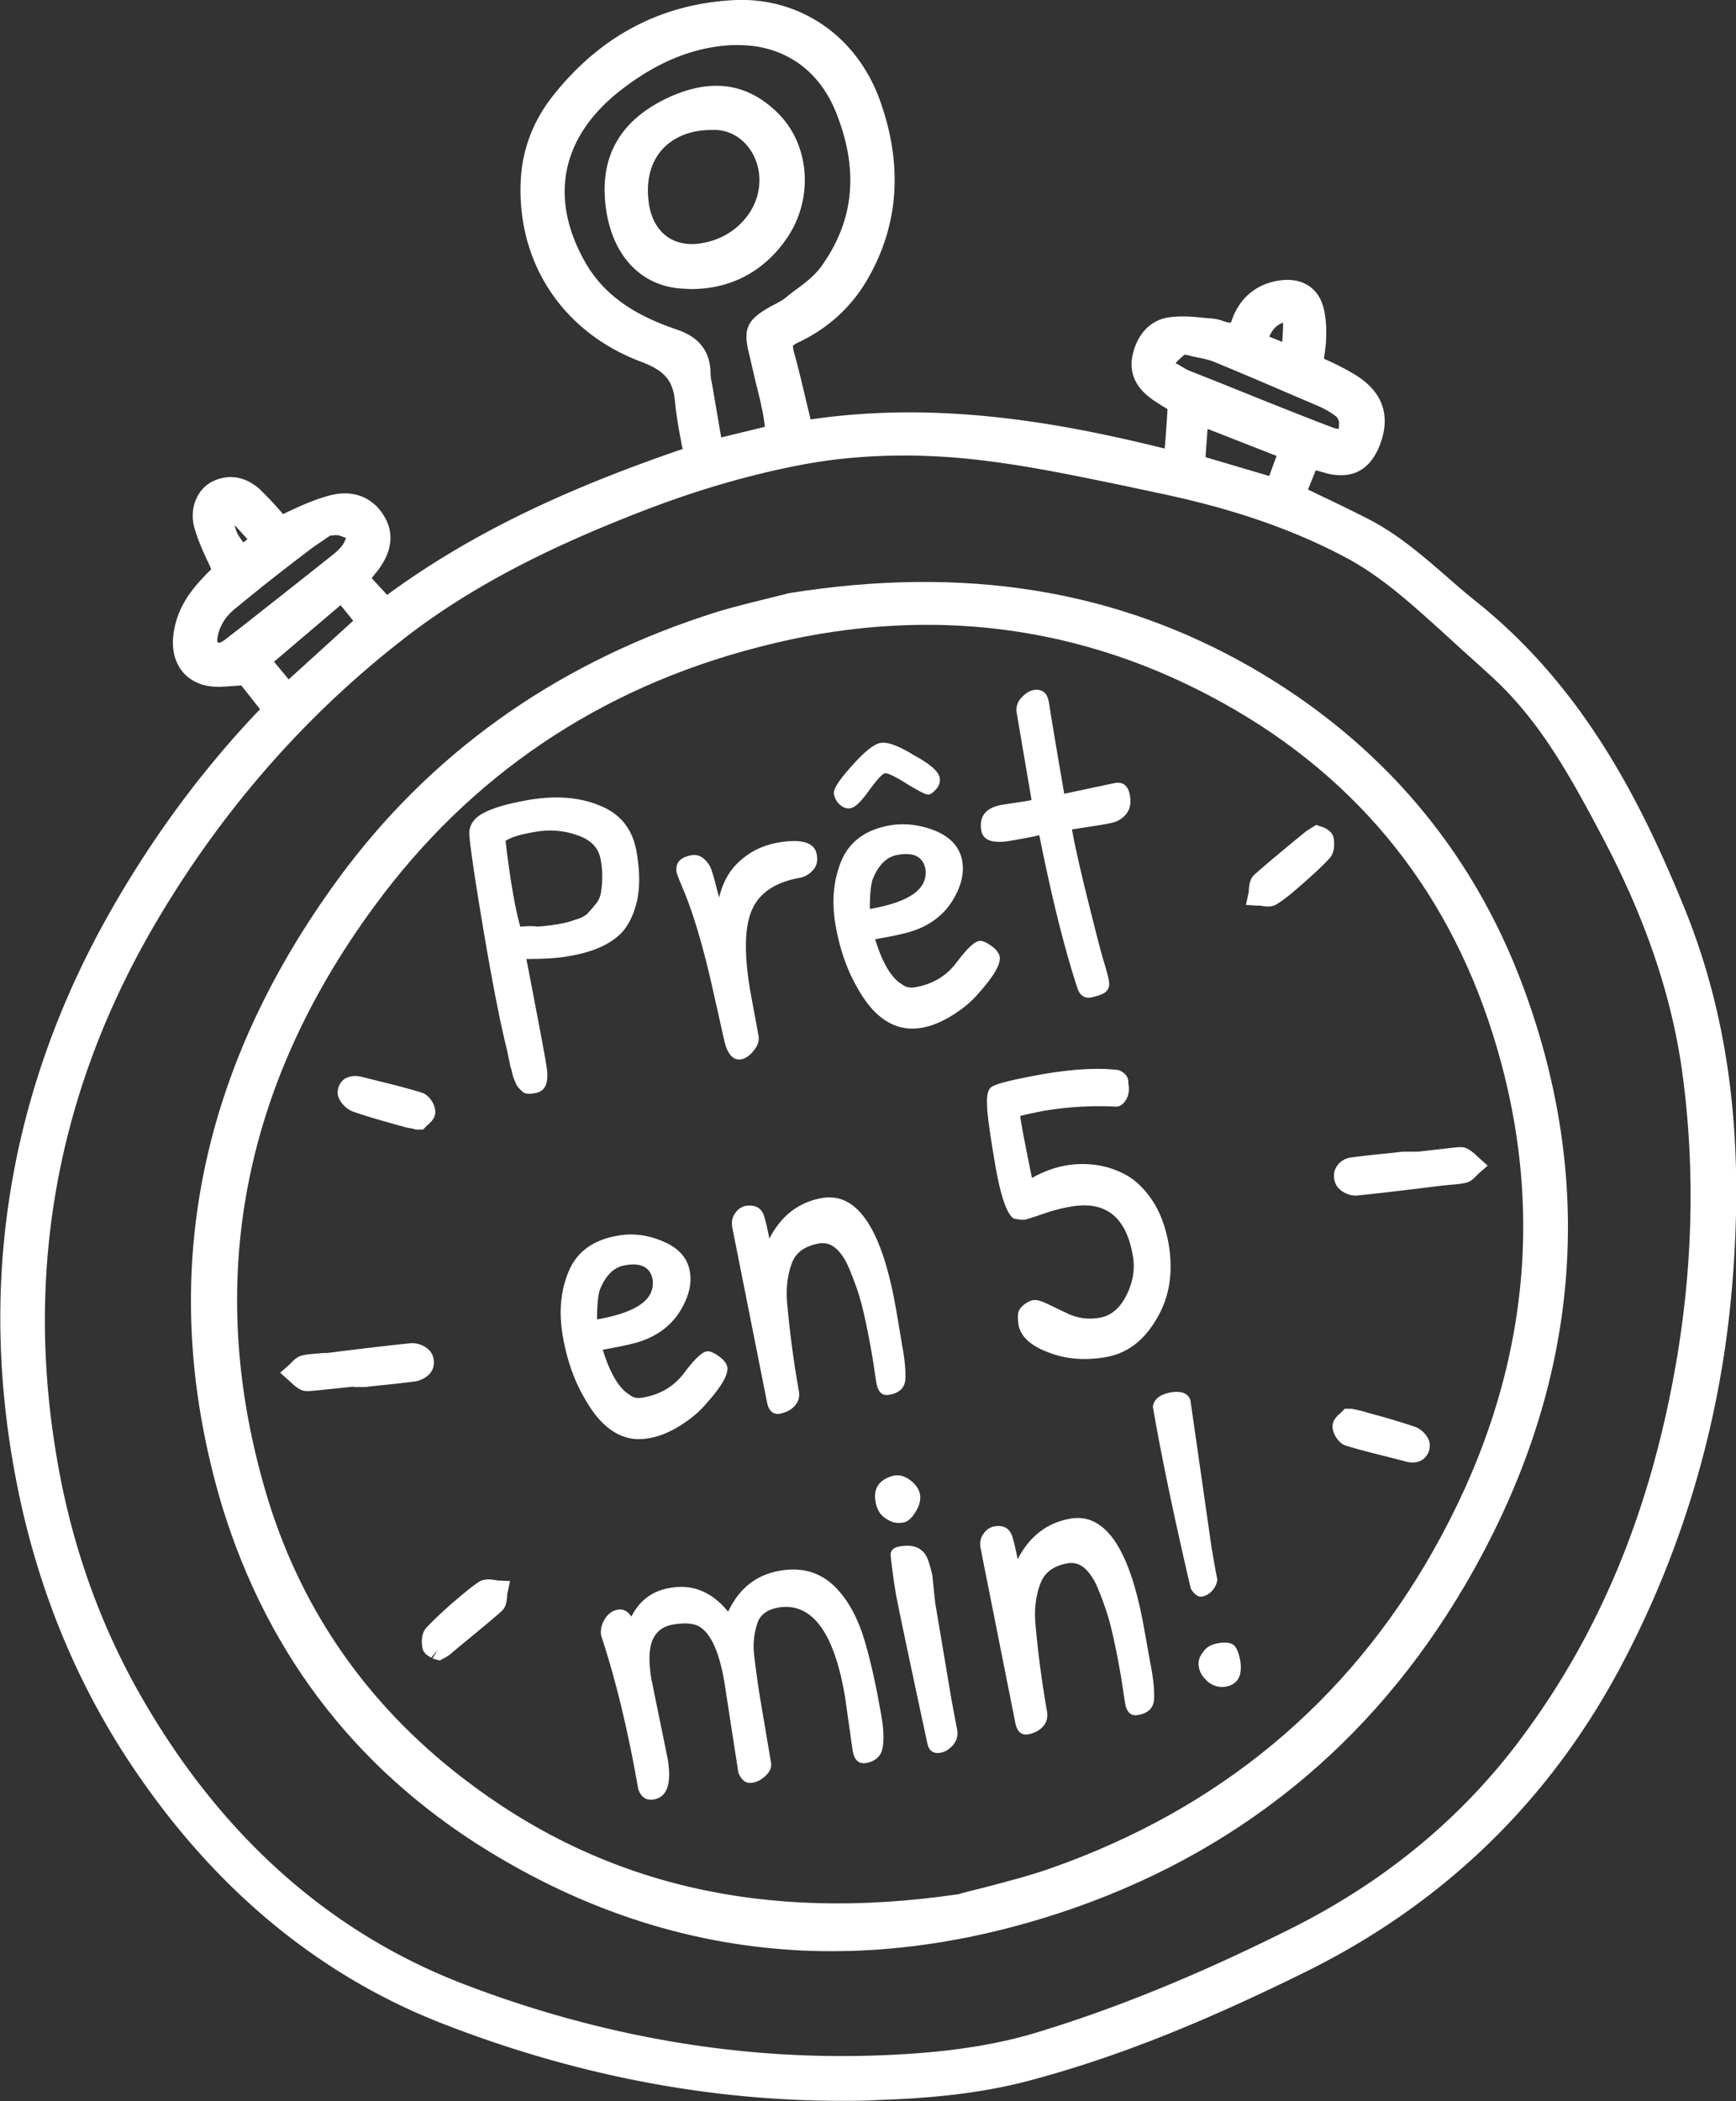 <svg width="138" height="167" viewBox="0 0 138 167" fill="none" xmlns="http://www.w3.org/2000/svg"><rect x="0" y="0" width="138" height="167" fill="#333333" stroke="none"/><g clip-path="url(#clip0)" fill="#fff"><path d="M133.876 72.112c-3.343-8.18-7.921-17.466-16.621-24.374a68.982 68.982 0 01-2.337-1.988c-1.883-1.629-3.798-3.29-6.135-4.496a140.87 140.87 0 00-3.864-1.89l-.941-.457.617-1.531c.324.098.617.163.909.26 1.98.457 3.344-.26 4.123-2.118.714-1.727.941-4.138-2.175-5.898a21.144 21.144 0 00-1.916-.977l-.292-.13c.065-.457.13-.913.162-1.336.033-.782.033-1.434-.065-2.02-.129-1.109-.551-1.923-1.266-2.412-.714-.489-1.623-.62-2.726-.391-1.656.358-2.857 1.434-3.442 3.128-.032.098-.064.163-.064.163-.033 0-.13 0-.293-.032-.097-.033-.227-.066-.324-.098a3.214 3.214 0 00-.844-.196l-.747-.065c-.876-.098-1.785-.163-2.727-.033-1.493.229-2.532 1.37-2.889 3.064-.26 1.335.227 2.476 1.526 3.421.227.163.487.326.746.489.13.097.293.163.52.326-.065 1.01-.13 2.053-.227 3.128-8.279-2.053-17.952-3.813-28.146-2.314l-.26-1.075c-.357-1.499-.681-2.9-1.07-4.301-.098-.391-.066-.49-.066-.49s.065-.064.292-.195c2.403-1.108 4.253-2.77 5.552-4.953 2.597-4.399 2.921-9.287 1.006-14.5C68.042 2.868 63.659-.163 58.53 0c-5.908.26-10.81 2.834-14.608 7.657-1.591 2.02-2.435 4.334-2.532 6.81-.26 6.517 3.408 11.96 9.544 14.273 1.915.717 2.564 1.499 2.727 3.193.097 1.075.292 2.15.486 3.16.033.196.065.392.13.587-9.933 3.39-17.238 7.006-23.503 11.6l-1.233-1.335c.162-.196.292-.359.454-.554.487-.652 1.753-2.412.52-4.4-.91-1.498-2.468-2.085-4.253-1.628-1.266.325-2.467.88-3.766 1.498-.65-.782-1.233-1.368-1.785-1.922-1.17-1.075-2.5-1.303-3.799-.684-1.266.619-1.882 2.183-1.46 3.682.26.945.649 1.792 1.07 2.704.098.196.196.391.26.62-.162.162-.357.325-.519.52-1.071 1.109-2.305 2.64-2.5 4.889-.162 1.955.845 3.421 2.598 3.812.746.163 1.46.098 2.207.033.195 0 .39-.033.617-.033l1.493 1.89-.325.326C15.582 61.749 11.46 67.485 8.05 73.74c-7.402 13.686-9.706 28.382-6.817 43.632 1.655 8.798 4.967 16.847 9.901 23.918 6.395 9.221 14.479 15.803 23.99 19.518 10.42 4.073 21.101 6.159 31.781 6.159.974 0 1.916 0 2.89-.065 5.096-.163 8.992-.685 12.595-1.695 6.558-1.792 13.18-4.431 21.491-8.537 10.972-5.442 19.413-13.653 25.094-24.472 4.804-9.124 7.726-19.03 8.667-29.424 1.071-11.96-.13-21.735-3.766-30.663zm-121.151.651C17.984 63.965 24.67 56.438 32.56 50.41c6.167-4.692 13.115-7.69 18.471-9.776 4.383-1.694 8.538-2.9 12.628-3.682 2.694-.521 5.486-.75 8.343-.75.812 0 1.59.033 2.402.066 5.065.26 10.096 1.336 14.998 2.346l2.597.554c5.941 1.238 10.681 2.867 14.933 5.116 2.889 1.531 5.227 3.682 7.759 5.963l1.461 1.336c.909.815 1.818 1.63 2.694 2.444 3.603 3.389 5.941 7.592 8.44 12.317 3.571 6.713 5.681 13.002 6.493 19.258.974 7.462.779 15.12-.552 22.777-2.013 11.601-6.005 21.311-12.238 29.686-4.675 6.321-10.811 11.404-18.18 15.119-7.466 3.748-14.186 6.485-20.581 8.407-4.383 1.304-8.895 1.63-12.304 1.76-10.972.423-22.074-1.466-32.917-5.605-10.713-4.073-19.38-11.763-25.743-22.842-3.376-5.866-5.649-12.35-6.785-19.258-2.532-15.087.227-29.522 8.246-42.883zm4.545-21.93c.13-1.172.811-1.954 1.363-2.41a164.194 164.194 0 015.259-4.172l.682-.521c.454-.358.941-.652 1.396-.978l.292-.195h.032c.13 0 .227 0 .357-.033l.325.033c.13.065.39.13.52.195-.033.13-.098.294-.195.457-.195.325-.585.684-.845.88-2.37 1.89-4.771 3.78-7.174 5.67l-1.266.977a2.5 2.5 0 01-.422.293c-.13.065-.227.065-.292.033 0 0-.032-.098-.032-.228zm2.077-7.722c-.357-.456-.617-.88-.682-1.369.325.359.65.717 1.007 1.108l-.325.26zM49.018 7.43c2.987-2.411 5.974-3.682 9.155-3.845h.52c3.603 0 6.427 1.955 7.79 5.409 1.818 4.595 1.396 8.57-1.2 12.187-.52.717-1.267 1.303-2.078 1.89-.26.195-.52.39-.747.586-.292.229-.617.391-.909.554-.227.098-.422.228-.65.359-1.46.88-1.785 1.596-1.428 3.226.195.847.39 1.662.585 2.509.162.684.357 1.368.487 2.085.13.489.194 1.01.26 1.532l-3.474.847-.617-3.617c-.033-.196-.065-.358-.097-.554-.065-.326-.13-.62-.13-.945-.033-2.313-1.623-3.128-2.857-3.52-3.409-1.172-5.648-2.802-7.044-5.18-2.922-5.05-2.046-9.841 2.434-13.523zM27.073 48.096l1.007 1.239-5.13 4.66-1.168-1.402 5.291-4.497zm66.939-19.779c.032-.032.097-.065.13-.13.227.032.422.065.617.13.616.13 1.168.228 1.623.391 2.791 1.14 5.551 2.346 8.31 3.52l.292.13c.487.228.909.489 1.234.75.13.097.227.358.227.455 0 .359-.032.554 0 .522-.032 0-.195 0-.487-.098-2.986-1.14-5.973-2.346-8.96-3.552l-2.467-.977a3.673 3.673 0 01-.487-.261l-.227-.13c-.097-.066-.26-.163-.324-.163h-.033c.033-.13.292-.359.552-.587zm7.466 7.918l-.584 1.597-5.064-1.499.162-2.248 5.486 2.15zm-.584-9.482c.26-.554.552-.912 1.104-1.108 0 .489-.033.978-.065 1.532l-1.039-.424z"/><path d="M39.702 147.644c8.375 4.953 17.238 7.43 26.425 7.43 5.875 0 11.913-1.01 18.081-3.031 13.96-4.594 24.802-13.36 32.236-26.035 9.057-15.446 10.616-31.478 4.642-47.575-4.025-10.85-11.264-19.388-21.49-25.319-10.843-6.256-22.919-8.211-36.943-5.963l-.097.033c-.39.097-.877.228-1.429.358-1.428.358-3.408.815-5.291 1.466-12.011 4.008-21.75 11.014-28.957 20.855-11.362 15.543-14.479 32.292-9.22 49.856 3.701 12.056 11.07 21.473 22.043 27.925zm78.982-65.398c4.383 13.946 2.759 27.762-4.804 41.09-6.785 11.958-16.946 20.398-30.191 25.09-1.915.685-3.895 1.173-5.616 1.63-.682.163-1.331.326-1.883.488-15.517 2.281-28.438-.749-39.475-9.286-7.726-5.964-12.985-13.654-15.647-22.875-4.772-16.423-1.85-32.032 8.7-46.37 7.596-10.361 17.855-17.302 30.45-20.56 4.578-1.206 9.09-1.793 13.472-1.793 7.824 0 15.355 1.89 22.465 5.637 11.167 5.866 18.763 14.925 22.529 26.949zM54.277 22.94c.227 0 .422.034.65.034 3.18 0 5.81-1.402 7.628-4.041 2.175-3.194 1.818-7.527-.811-10.036-2.37-2.281-5.13-2.672-8.408-1.239-4.09 1.825-5.811 4.888-5.13 9.157.585 3.65 2.857 5.963 6.071 6.126zm1.526-3.616c-1.104.195-2.078 0-2.824-.554-.78-.587-1.299-1.564-1.429-2.835-.194-1.63.195-3.096 1.137-4.106.909-.977 2.272-1.499 3.83-1.499h.455c1.233.066 2.305.815 2.921 1.988.715 1.401.617 3.096-.227 4.464-.844 1.369-2.272 2.281-3.863 2.542z"/><path d="M41.845 76.217c1.395 0 2.532-.065 3.376-.228 1.98-.326 3.376-.978 4.252-1.923.52-.586.91-1.4 1.17-2.476.226-1.075.226-2.346-.033-3.845-.293-1.792-1.266-3.063-2.922-3.715-1.623-.684-3.506-.815-5.649-.456-1.46.26-2.63.554-3.473.978-.844.39-1.266.977-1.266 1.726.097 1.206.487 3.813 1.169 7.854.681 4.008 1.298 7.2 1.882 9.514.065.424.163.783.228 1.141.032.098.097.26.13.456.032.196.097.359.13.456.032.098.097.228.162.391a.94.94 0 00.194.326c.065.065.163.196.358.359.162.163.486.195 1.006.097.779-.13 1.071-.782.909-1.987-.195-1.239-.747-4.106-1.623-8.668zm-.487-2.574c-.26-.913-.455-1.923-.65-3.063a75.002 75.002 0 01-.519-3.748c.422-.293 1.201-.52 2.337-.716 1.136-.196 2.273-.13 3.344.26 1.104.359 1.72 1.01 1.883 1.955a7.572 7.572 0 010 2.705 1.9 1.9 0 01-.455.88c-.227.293-.422.489-.584.684-.162.163-.454.326-.844.456-.422.13-.682.228-.844.26-.162.034-.422.099-.844.164s-.942.13-1.526.163c-.26-.065-.681-.033-1.298 0zM56.55 78.14c.715 3.161 1.072 4.823 1.137 4.986.292.814.681 1.14 1.2 1.075.358-.065.715-.293 1.04-.717.324-.39.454-.814.356-1.238l-.649-3.52c-.487-2.9-.454-5.017.13-6.386.584-1.368 1.85-2.216 3.798-2.574.422-.065.78-.293 1.072-.62.292-.325.39-.749.292-1.237-.163-.946-1.201-1.271-3.052-.946-1.136.196-2.142.652-2.986 1.402-.877.75-1.429 1.727-1.72 2.965-.033-.13-.13-.456-.26-.978-.13-.521-.26-.945-.358-1.238a2.001 2.001 0 00-.584-.847 1.14 1.14 0 00-1.006-.293c-.91.163-1.299.619-1.17 1.368.033.163.228.652.585 1.5.715 1.726 1.461 4.17 2.175 7.298zm13.44-19.095c-.52.098-1.266.685-2.273 1.825-1.006 1.108-1.493 1.858-1.428 2.216.065.358.227.652.487.88.26.228.552.326.876.26.325-.065.812-.52 1.429-1.4.649-.88 1.071-1.337 1.266-1.37.195-.032.779.229 1.753.848.974.587 1.526.88 1.72.847.195-.032.39-.195.617-.456.227-.26.325-.587.26-.88-.097-.521-.78-1.108-2.045-1.792-1.266-.782-2.143-1.075-2.662-.978zm.78 6.549c-1.916.326-3.215 1.271-3.864 2.77-.65 1.532-.812 3.259-.487 5.149.325 1.89.91 3.584 1.786 5.083 1.363 2.411 3.051 3.421 5.031 3.096.78-.13 1.591-.457 2.435-.978.844-.521 1.526-1.075 2.078-1.727 1.233-1.369 1.818-2.346 1.72-2.965-.065-.294-.292-.587-.714-.88-.422-.293-.714-.391-.909-.359-.422.066-1.006.652-1.818 1.727-.811 1.076-1.915 1.727-3.311 1.956-.39.065-.714 0-1.006-.228-.844-.49-1.559-1.695-2.143-3.585 1.266-.228 2.24-.424 2.857-.62 1.46-.455 2.532-1.27 3.246-2.378.714-1.14 1.006-2.216.812-3.258-.195-1.043-.877-1.825-2.078-2.347-1.201-.488-2.402-.651-3.636-.456zm-1.624 6.648c0-1.239.097-2.053.26-2.444.454-1.076 1.103-1.727 1.98-1.858 1.266-.228 1.98.163 2.175 1.108.227 1.597-1.234 2.64-4.415 3.194zm11.102-5.409c1.363-.228 2.142-.391 2.37-.456 1.038 5.213 2.077 9.286 3.051 12.22.195.52.52.749 1.039.683.487-.097.877-.228 1.169-.423a.844.844 0 00.292-.554c.032-.26-.098-.782-.325-1.564-.26-.782-.714-2.575-1.396-5.312-.681-2.737-1.071-4.562-1.233-5.507l2.11-.326c.39-.065.779-.13 1.168-.228a1.95 1.95 0 001.04-.684c.291-.358.389-.847.291-1.434-.13-.814-.551-1.14-1.233-1.01l-3.993.848c-.747-4.334-1.136-6.713-1.201-7.17-.065-.423-.195-.749-.422-.912-.227-.163-.487-.228-.812-.163-.325.066-.65.261-.941.587a1.378 1.378 0 00-.422 1.108l1.2 7.038c-.032.033-.259.065-.648.13l-1.72.261c-1.267.228-1.819.913-1.624 2.053.13.75.876 1.043 2.24.815zm-26.23 46.5c.844-.522 1.526-1.076 2.078-1.727 1.233-1.369 1.818-2.347 1.72-2.966-.065-.293-.292-.586-.714-.88-.422-.293-.714-.391-.909-.358-.422.065-1.006.652-1.818 1.727-.812 1.075-1.915 1.727-3.344 1.955-.39.065-.714 0-.974-.228-.843-.489-1.558-1.694-2.142-3.584 1.266-.228 2.24-.424 2.857-.619 1.46-.457 2.532-1.271 3.246-2.379.714-1.141 1.006-2.216.812-3.259-.195-1.043-.877-1.825-2.11-2.346-1.202-.521-2.435-.684-3.636-.456-1.916.326-3.214 1.27-3.864 2.802-.649 1.532-.811 3.226-.486 5.149.324 1.89.909 3.584 1.785 5.05 1.364 2.412 3.052 3.455 5.032 3.096.811-.13 1.623-.456 2.467-.977zm-6.557-8.473c0-1.238.097-2.053.26-2.444.454-1.075 1.103-1.727 1.98-1.857 1.266-.228 1.98.163 2.175 1.108.227 1.597-1.234 2.639-4.415 3.193zm17.627-6.028c.877-.163 1.59.358 2.208 1.531.26.554.551 1.271.876 2.216.325.945.747 2.737 1.201 5.409l.292 1.922c.13.717.455 1.043 1.007.945.811-.13 1.266-.553 1.298-1.27.033-.587-.032-1.467-.26-2.672-.194-1.206-.356-2.118-.454-2.705-1.104-6.484-3.084-9.482-5.908-8.993-1.85.325-3.246 1.4-4.188 3.225-.13-.651-.26-1.303-.454-1.89-.228-.586-.715-.814-1.429-.716a1.319 1.319 0 00-.811.554c-.26.325-.325.716-.26 1.14l2.76 13.881c.13.717.486 1.043 1.038.945.487-.097.877-.293 1.169-.619a1.32 1.32 0 00.325-1.205 80.667 80.667 0 01-.91-6.811c-.13-1.238 0-2.346.358-3.323.292-.815 1.006-1.369 2.142-1.564zm23.828-13.784c-1.526-.196-3.474-.098-5.843.293-2.37.424-3.798.75-4.253 1.043-.26.163-.39.62-.357 1.368 0 .75.227 2.347.65 4.823.421 2.444.908 3.878 1.46 4.269.455.098.78.13 1.006.065a30.86 30.86 0 001.494-.489 13.54 13.54 0 012.045-.521c2.76-.489 4.415.814 4.934 3.91.195 1.075 0 2.118-.52 3.161-.519 1.01-1.233 1.629-2.142 1.76a4.109 4.109 0 01-2.5-.326c-.778-.359-1.363-.652-1.785-.848-.422-.195-.746-.26-.941-.228-.228.033-.455.131-.715.326-.26.196-.421.391-.486.619-.065.228-.065.554 0 1.01.162.913.941 1.662 2.337 2.184 1.396.554 2.922.684 4.61.391 1.688-.294 3.019-1.304 4.025-3.031 1.039-1.727 1.331-3.682.974-5.898-.227-1.303-.617-2.411-1.201-3.356-.584-.912-1.266-1.63-2.013-2.085a6.86 6.86 0 00-2.435-.88 7.732 7.732 0 00-2.597.032c-.876.163-1.753.49-2.63.978-.486-2.379-.81-4.04-.94-4.92.584-.163 1.168-.261 1.752-.391a26.677 26.677 0 015.811-.359c.325.033.617-.163.844-.521.228-.359.293-.815.195-1.336.033-.49-.26-.847-.779-1.043zm-20.355 44.805c-.519-1.499-1.168-2.64-1.947-3.487-1.202-1.336-2.727-1.857-4.61-1.532-1.883.326-3.246 1.402-4.123 3.259-1.266-1.564-2.824-2.216-4.61-1.89-1.428.228-2.434 1.01-3.084 2.281-.292-.456-.649-.619-1.07-.554-.423.065-.78.326-1.04.75-.26.423-.357.847-.292 1.303 1.169 3.519 2.143 7.592 2.954 12.219.228.652.65.913 1.234.815 1.071-.195 1.428-1.271 1.104-3.226l-1.299-6.354c-.227-1.369-.195-2.411.097-3.096.293-.684.844-1.108 1.688-1.238.844-.13 1.494-.098 1.948.13.942.489 1.656 1.956 2.078 4.497l1.104 7.136c.26.652.617.913 1.136.815.39-.065.746-.261 1.071-.586.325-.326.455-.652.39-1.011l-.844-4.985a71.73 71.73 0 01-.52-3.78 5.843 5.843 0 01.292-2.346c.228-.652.78-1.043 1.624-1.206 2.662-.456 4.447 1.89 5.323 7.039l.617 4.333c.13.75.487 1.076 1.072.978.714-.13 1.168-.521 1.298-1.173.13-.652.097-1.532-.097-2.607-.487-2.835-1.007-4.985-1.494-6.484zm4.189-9.645c.324-.489.454-.978.389-1.401-.065-.424-.325-.815-.747-1.141-.422-.326-.844-.456-1.266-.391h-.065c-1.169.293-1.655 1.01-1.46 2.086.097.586.356 1.01.778 1.303.422.293.844.424 1.266.358.422 0 .78-.293 1.104-.814zm1.59 7.168l-.228-2.183a11.67 11.67 0 00-.325-1.173c-.324-.945-1.103-1.336-2.304-1.108-.487.098-.715.326-.682.75.13 1.14.26 2.085.39 2.867s.973 4.79 2.532 12.057c.13.554.454.814 1.038.717.39-.066.715-.294 1.007-.62.292-.358.39-.749.324-1.173l-.454-2.411-1.299-7.723zm16.653 2.314c-1.103-6.484-3.084-9.482-5.908-8.993-1.85.326-3.246 1.401-4.188 3.226-.13-.652-.26-1.304-.454-1.89-.227-.587-.682-.847-1.428-.717a1.318 1.318 0 00-.812.554c-.26.326-.325.717-.26 1.14l2.76 13.882c.13.717.487 1.043 1.038.945.487-.098.877-.293 1.17-.619.291-.326.389-.717.324-1.173a80.667 80.667 0 01-.91-6.811c-.129-1.238 0-2.346.358-3.323.325-.913 1.039-1.467 2.175-1.662.876-.163 1.59.358 2.207 1.531.26.554.552 1.271.877 2.249.325.945.747 2.737 1.201 5.409l.292 1.922c.13.717.455 1.043 1.007.945.811-.13 1.266-.554 1.298-1.271.033-.586-.032-1.466-.26-2.672-.227-1.173-.357-2.052-.487-2.672zm.65-17.89c.681 3.943 1.688 8.766 3.019 14.468.292.457.584.685.909.619.324-.065.584-.228.811-.488.227-.261.357-.554.39-.88-.098-.391-.228-1.206-.455-2.477l-1.688-11.763c-.195-.554-.714-.749-1.558-.619-.844.163-1.331.521-1.428 1.14zm3.667 20.725c.066.424.326.782.715 1.141.422.326.877.456 1.364.391 1.006-.163 1.395-.88 1.2-2.086-.13-.684-.324-1.107-.584-1.27-.26-.163-.681-.196-1.2-.098-.553.098-.942.326-1.202.749-.292.359-.39.782-.292 1.173zm-60.997-23.559c.227-.391.227-.847.065-1.271-.26-.619-1.071-.977-1.688-.945-1.623.163-3.246.359-4.87.554l-1.817.228c-.227 0-.422 0-.65.033-.454.032-.909.065-1.33.163-.422.097-.682.391-.877.586l-.162.163-.715.619.877.782c.195.196.422.391.714.554.195.098.39.131.617.131.162 0 .325-.033.487-.033l3.149-.326v.033h.714c.162 0 .325 0 .454-.033l.91-.098a85.93 85.93 0 002.889-.325c.552-.131 1.006-.424 1.233-.815zm5.064 16.619c-.357-.066-.844-.131-1.299.13-.779.521-1.46 1.14-2.207 1.76-.65.586-1.331 1.205-1.98 1.89-.292.325-.422.847-.325 1.531.065.521.487.717.714.847l.52-.619-.422.684.584.163.422-.228c.162-.097.26-.163.357-.228l.812-.684c1.104-.912 2.24-1.825 3.311-2.77.39-.358.422-.847.454-1.238 0-.098 0-.196.033-.261l.195-.912-.942-.033c-.032 0-.13-.032-.227-.032zM28.047 88.34c1.006.358 2.045.651 3.084.944l.941.261c.195.065.357.098.617.13l.39.098h.552l.324-.326c.227-.195.65-.554.65-1.075 0-.554-.455-1.336-1.072-1.531-1.168-.359-2.337-.652-3.538-.945l-1.169-.294c-.747-.195-1.201 0-1.46.163a1.331 1.331 0 00-.52.978c-.065.684.65 1.401 1.201 1.597zm79.665 6.68h.13c1.623-.163 3.246-.359 4.869-.554l1.851-.228c.194-.033.422-.033.616-.066.455-.032.877-.065 1.331-.163.422-.097.682-.39.877-.586l.162-.163.714-.62-.876-.781a3.203 3.203 0 00-.714-.554c-.357-.196-.747-.13-1.104-.098l-2.857.326h-.974c-.162 0-.357 0-.519.032l-.909.098a86.98 86.98 0 00-2.889.326c-.52.065-.974.358-1.201.782-.228.391-.228.847-.065 1.271.227.587 1.006.977 1.558.977zm-7.499-23.038c.162.032.357.065.551.065.26 0 .487-.033.747-.195.779-.49 1.461-1.108 2.208-1.76.616-.554 1.331-1.173 1.98-1.89.292-.326.422-.847.324-1.532-.064-.521-.486-.75-.811-.912l-.584-.195-.422.26c-.163.098-.26.163-.358.228l-.844.685c-1.103.912-2.207 1.824-3.278 2.77-.39.358-.422.847-.455 1.238 0 .097 0 .195-.032.26l-.195.913.941.065c.033-.033.13 0 .228 0zm12.27 41.416a52.7 52.7 0 00-3.246-.978l-.812-.228c-.194-.065-.389-.098-.649-.163l-.324-.065h-.552l-.325.326c-.227.195-.649.554-.649 1.075 0 .554.454 1.336 1.071 1.532 1.169.358 2.37.651 3.539.945l1.136.293c.227.065.422.098.617.098.389 0 .681-.131.844-.261.292-.228.486-.554.519-.978.097-.717-.649-1.433-1.169-1.596z"/></g><defs><clipPath id="clip0"><path fill="#fff" d="M0 0h138v167H0z"/></clipPath></defs></svg>
